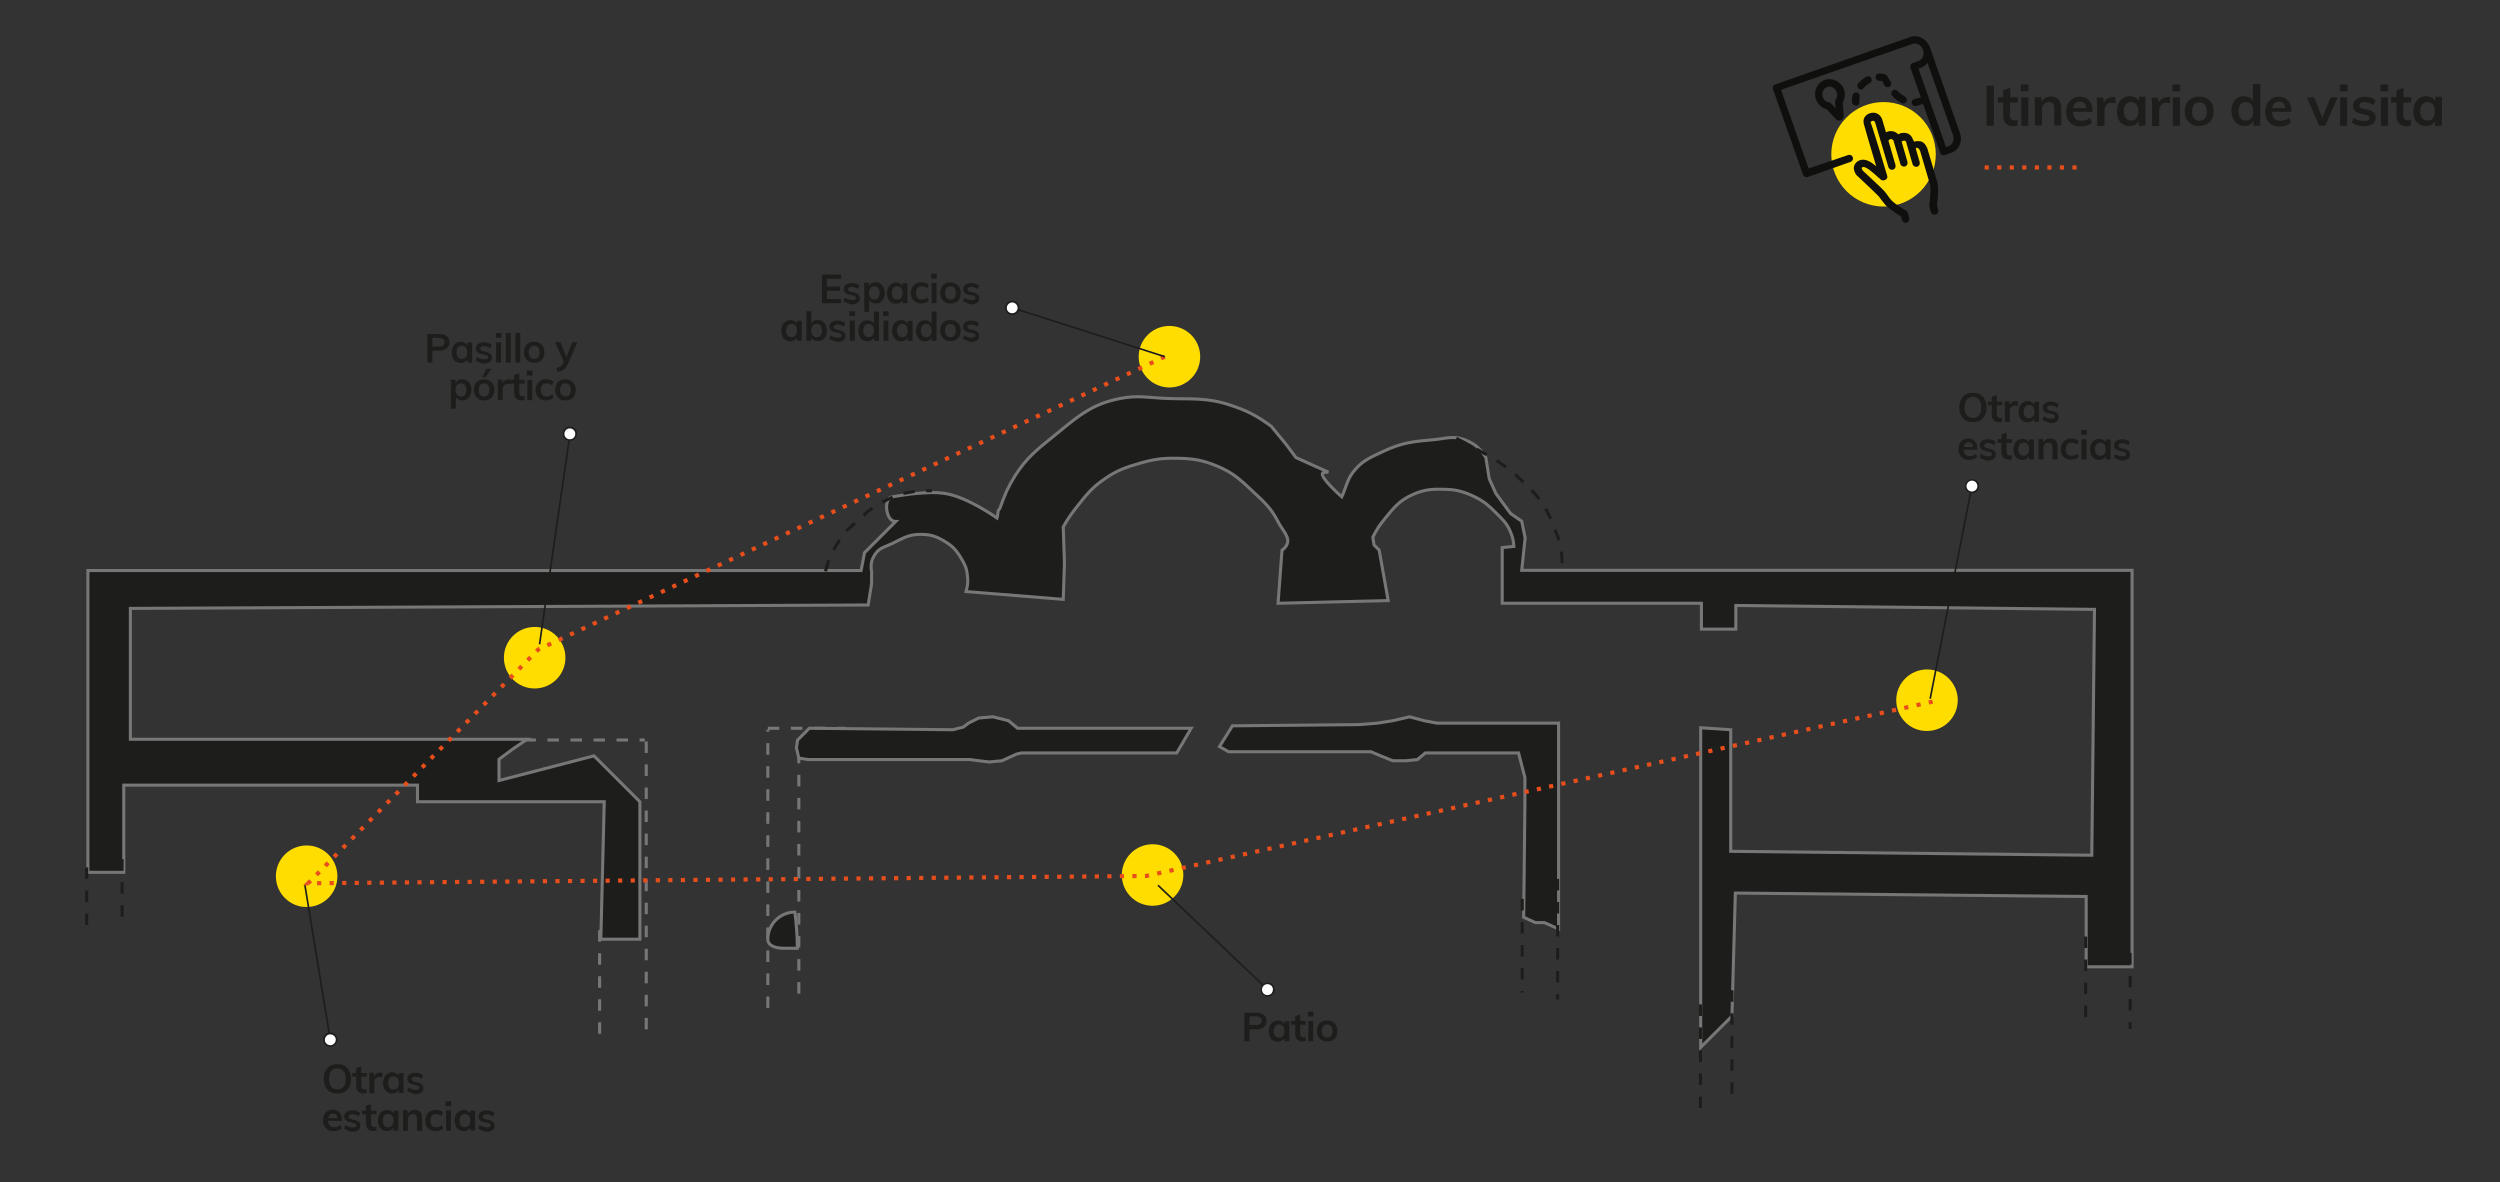 <?xml version="1.0" encoding="utf-8"?>
<!-- Generator: Adobe Illustrator 27.0.0, SVG Export Plug-In . SVG Version: 6.00 Build 0)  -->
<svg version="1.0" id="Capa_1" xmlns="http://www.w3.org/2000/svg" xmlns:xlink="http://www.w3.org/1999/xlink" x="0px" y="0px"
	 viewBox="0 0 1024 484.2" style="enable-background:new 0 0 1024 484.2;" xml:space="preserve">
<rect x="0" y="0" width="1024" height="484.2" fill="#333333" stroke="none"/>
<style type="text/css">
	.st0{fill:#1D1D1B;}
	.st1{fill:#FFDD00;}
	.st2{fill:#0F0F0D;}
	
		.st3{fill-rule:evenodd;clip-rule:evenodd;fill:none;stroke:#E84E1B;stroke-width:1.713;stroke-miterlimit:10;stroke-dasharray:1.713,3.425;}
	.st4{fill:none;stroke:#777777;stroke-width:1.259;stroke-miterlimit:3.864;}
	.st5{fill:none;stroke:#777777;stroke-width:1.259;stroke-miterlimit:3.864;stroke-dasharray:4.717,4.717;}
	.st6{fill:none;stroke:#1D1D1B;stroke-width:1.259;stroke-miterlimit:3.864;stroke-dasharray:4.717,4.717;}
	.st7{fill:none;stroke:#1D1D1B;stroke-width:0.685;stroke-miterlimit:10;}
	.st8{fill:#FFFFFF;}
</style>
<g>
	<g>
		<g>
			<path class="st0" d="M813.7,35.1h3v16.4h-3V35.1z"/>
			<path class="st0" d="M823.3,42v5.2c0,1.4,0.6,2.1,1.9,2.1c0.4,0,0.7-0.1,1.2-0.2v2.3c-0.5,0.2-1.1,0.3-1.8,0.3
				c-1.3,0-2.3-0.4-3-1.1c-0.7-0.7-1.1-1.8-1.1-3.2V42h-2.2v-2.2h2.2V37l2.9-1v3.8h3.1V42H823.3z"/>
			<path class="st0" d="M830.9,34.6v2.8h-3.2v-2.8H830.9z M827.9,39.9h2.9v11.6h-2.9V39.9z"/>
			<path class="st0" d="M844.3,44.3v7.1h-2.9v-7c0-0.9-0.2-1.6-0.5-2c-0.4-0.4-0.9-0.6-1.6-0.6c-0.9,0-1.6,0.3-2.1,0.8
				c-0.5,0.6-0.8,1.3-0.8,2.2v6.6h-2.9v-8.3c0-1.2-0.1-2.3-0.2-3.3h2.7l0.2,1.9c0.4-0.7,0.9-1.3,1.6-1.6c0.7-0.4,1.5-0.6,2.3-0.6
				C842.9,39.6,844.3,41.2,844.3,44.3z"/>
			<path class="st0" d="M857.1,45.8h-8c0.1,1.2,0.4,2.2,0.9,2.8c0.6,0.6,1.4,0.9,2.5,0.9c1.3,0,2.5-0.4,3.6-1.2l0.8,2
				c-0.6,0.4-1.2,0.8-2,1.1c-0.8,0.3-1.6,0.4-2.5,0.4c-1.9,0-3.4-0.5-4.5-1.6s-1.6-2.6-1.6-4.4c0-1.2,0.2-2.2,0.7-3.2
				c0.5-0.9,1.1-1.6,2-2.2s1.8-0.8,2.9-0.8c1.6,0,2.9,0.5,3.8,1.6c0.9,1,1.4,2.5,1.4,4.3V45.8z M850.1,42.3c-0.5,0.5-0.8,1.1-0.9,2
				h5.4c-0.1-0.9-0.4-1.5-0.8-2c-0.4-0.4-1-0.7-1.8-0.7S850.6,41.9,850.1,42.3z"/>
			<path class="st0" d="M866.5,39.8l0,2.6c-0.5-0.2-1-0.3-1.5-0.3c-1,0-1.7,0.3-2.2,0.9c-0.5,0.6-0.8,1.3-0.8,2.3v6.3H859v-8.3
				c0-1.2-0.1-2.3-0.2-3.3h2.7l0.2,2.1c0.3-0.8,0.8-1.3,1.4-1.7c0.6-0.4,1.3-0.6,2.1-0.6C865.8,39.6,866.2,39.6,866.5,39.8z"/>
			<path class="st0" d="M878.8,39.9v11.6h-2.8v-1.9c-0.4,0.6-0.9,1.1-1.5,1.5s-1.4,0.5-2.3,0.5c-1,0-1.9-0.2-2.7-0.7
				s-1.4-1.2-1.8-2.1c-0.4-0.9-0.6-2-0.6-3.2s0.2-2.3,0.7-3.2c0.4-0.9,1-1.7,1.8-2.2s1.7-0.8,2.7-0.8c0.8,0,1.6,0.2,2.3,0.5
				c0.7,0.4,1.2,0.9,1.5,1.5v-1.8H878.8z M875.1,48.4c0.5-0.7,0.8-1.6,0.8-2.8c0-1.2-0.3-2.2-0.8-2.8s-1.3-1-2.2-1
				c-1,0-1.7,0.3-2.2,1s-0.8,1.6-0.8,2.8c0,1.2,0.3,2.1,0.8,2.8c0.5,0.6,1.3,1,2.2,1C873.9,49.4,874.6,49.1,875.1,48.4z"/>
			<path class="st0" d="M888.9,39.8l0,2.6c-0.5-0.2-1-0.3-1.5-0.3c-1,0-1.7,0.3-2.2,0.9c-0.5,0.6-0.8,1.3-0.8,2.3v6.3h-2.9v-8.3
				c0-1.2-0.1-2.3-0.2-3.3h2.7l0.2,2.1c0.3-0.8,0.8-1.3,1.4-1.7c0.6-0.4,1.3-0.6,2.1-0.6C888.2,39.6,888.5,39.6,888.9,39.8z"/>
			<path class="st0" d="M893,34.6v2.8h-3.2v-2.8H893z M890,39.9h2.9v11.6H890V39.9z"/>
			<path class="st0" d="M897.7,50.9c-0.9-0.5-1.6-1.2-2.1-2.1c-0.5-0.9-0.7-2-0.7-3.2s0.2-2.3,0.7-3.2c0.5-0.9,1.2-1.6,2.1-2.1
				c0.9-0.5,1.9-0.7,3.1-0.7c1.2,0,2.2,0.2,3.1,0.7c0.9,0.5,1.6,1.2,2.1,2.1c0.5,0.9,0.7,2,0.7,3.2s-0.2,2.3-0.7,3.2
				c-0.5,0.9-1.2,1.6-2.1,2.1s-1.9,0.7-3.1,0.7C899.7,51.7,898.6,51.4,897.7,50.9z M903.1,48.5c0.5-0.6,0.8-1.6,0.8-2.8
				c0-1.2-0.3-2.2-0.8-2.8c-0.5-0.7-1.3-1-2.2-1c-1,0-1.7,0.3-2.2,1c-0.5,0.7-0.8,1.6-0.8,2.8c0,1.3,0.3,2.2,0.8,2.8
				c0.5,0.6,1.3,1,2.2,1C901.8,49.4,902.6,49.1,903.1,48.5z"/>
			<path class="st0" d="M925.8,34.5v17h-2.8v-1.9c-0.4,0.6-0.9,1.1-1.5,1.5s-1.4,0.5-2.3,0.5c-1,0-1.9-0.3-2.7-0.8s-1.4-1.2-1.8-2.2
				c-0.4-0.9-0.7-2-0.7-3.2s0.2-2.3,0.6-3.2c0.4-0.9,1-1.6,1.8-2.1c0.8-0.5,1.7-0.7,2.7-0.7c0.8,0,1.6,0.2,2.2,0.5
				c0.7,0.3,1.2,0.8,1.5,1.5v-7H925.8z M922.1,48.4c0.5-0.7,0.8-1.6,0.8-2.8s-0.3-2.2-0.8-2.8s-1.3-1-2.2-1c-1,0-1.7,0.3-2.2,1
				c-0.5,0.7-0.8,1.6-0.8,2.8c0,1.2,0.3,2.2,0.8,2.8c0.5,0.7,1.3,1,2.2,1S921.6,49.1,922.1,48.4z"/>
			<path class="st0" d="M938.6,45.8h-8c0.1,1.2,0.4,2.2,0.9,2.8c0.6,0.6,1.4,0.9,2.5,0.9c1.3,0,2.5-0.4,3.6-1.2l0.8,2
				c-0.6,0.4-1.2,0.8-2,1.1c-0.8,0.3-1.6,0.4-2.5,0.4c-1.9,0-3.4-0.5-4.5-1.6s-1.6-2.6-1.6-4.4c0-1.2,0.2-2.2,0.7-3.2
				c0.5-0.9,1.1-1.6,2-2.2s1.8-0.8,2.9-0.8c1.6,0,2.9,0.5,3.8,1.6c0.9,1,1.4,2.5,1.4,4.3V45.8z M931.6,42.3c-0.5,0.5-0.8,1.1-0.9,2
				h5.4c-0.1-0.9-0.4-1.5-0.8-2c-0.4-0.4-1-0.7-1.8-0.7S932.1,41.9,931.6,42.3z"/>
			<path class="st0" d="M957.5,39.9l-5.1,11.6h-2.5l-5-11.6h3l3.3,8.3l3.4-8.3H957.5z"/>
			<path class="st0" d="M961.6,34.6v2.8h-3.2v-2.8H961.6z M958.5,39.9h2.9v11.6h-2.9V39.9z"/>
			<path class="st0" d="M963.3,50.2l0.8-2c1.2,0.9,2.7,1.4,4.3,1.4c0.7,0,1.2-0.1,1.6-0.3c0.4-0.2,0.6-0.6,0.6-1
				c0-0.4-0.1-0.6-0.4-0.8c-0.3-0.2-0.7-0.4-1.3-0.5l-1.9-0.4c-2.1-0.5-3.2-1.5-3.2-3.3c0-0.7,0.2-1.3,0.6-1.9c0.4-0.5,1-1,1.7-1.3
				c0.7-0.3,1.6-0.5,2.5-0.5c0.8,0,1.6,0.1,2.4,0.4c0.8,0.3,1.4,0.6,2,1.1l-0.9,2c-1.2-0.9-2.4-1.3-3.6-1.3c-0.7,0-1.2,0.1-1.5,0.4
				c-0.4,0.2-0.6,0.6-0.6,1c0,0.3,0.1,0.6,0.3,0.8c0.2,0.2,0.6,0.4,1.1,0.5l2,0.4c1.2,0.3,2,0.7,2.5,1.2c0.5,0.5,0.8,1.3,0.8,2.1
				c0,1.1-0.4,1.9-1.3,2.6c-0.9,0.6-2,0.9-3.5,0.9C966.2,51.7,964.6,51.2,963.3,50.2z"/>
			<path class="st0" d="M978.2,34.6v2.8H975v-2.8H978.2z M975.2,39.9h2.9v11.6h-2.9V39.9z"/>
			<path class="st0" d="M984.4,42v5.2c0,1.4,0.6,2.1,1.9,2.1c0.4,0,0.7-0.1,1.2-0.2v2.3c-0.5,0.2-1.1,0.3-1.8,0.3
				c-1.3,0-2.3-0.4-3-1.1c-0.7-0.7-1.1-1.8-1.1-3.2V42h-2.2v-2.2h2.2V37l2.9-1v3.8h3.1V42H984.4z"/>
			<path class="st0" d="M1000.2,39.9v11.6h-2.8v-1.9c-0.4,0.6-0.9,1.1-1.5,1.5s-1.4,0.5-2.3,0.5c-1,0-1.9-0.2-2.7-0.7
				s-1.4-1.2-1.8-2.1c-0.4-0.9-0.6-2-0.6-3.2s0.2-2.3,0.7-3.2c0.4-0.9,1-1.7,1.8-2.2s1.7-0.8,2.7-0.8c0.8,0,1.6,0.2,2.3,0.5
				c0.7,0.4,1.2,0.9,1.5,1.5v-1.8H1000.2z M996.5,48.4c0.5-0.7,0.8-1.6,0.8-2.8c0-1.2-0.3-2.2-0.8-2.8s-1.3-1-2.2-1
				c-1,0-1.7,0.3-2.2,1s-0.8,1.6-0.8,2.8c0,1.2,0.3,2.1,0.8,2.8c0.5,0.6,1.3,1,2.2,1C995.3,49.4,996,49.1,996.5,48.4z"/>
		</g>
		<circle class="st1" cx="771.5" cy="63.2" r="21.4"/>
		<g>
			<path class="st2" d="M792.8,87.9c-0.8,0.2-1.6-0.2-1.9-1l-0.5-1.9c-0.1-0.5-0.2-1-0.1-1.4c0.3-2,0.6-6.6,0.3-7.8
				c-0.5-1.8-4.1-13.9-4.1-13.9c-0.3-1-1.5-2-1.8-1l1.6,5.5c0.2,0.8-0.2,1.6-1,1.9c-0.7,0.2-1.6-0.2-1.9-1l-2.7-9.3
				c-0.2-0.3-0.4-0.4-0.7-0.4c-0.5,0-0.9,0.2-1.1,0.4l2.4,8.3c0.2,0.8-0.2,1.6-1,1.9c-0.8,0.2-1.6-0.2-1.9-1c0,0-2.9-9.8-2.9-9.8
				c-1.2-1.1-2,0.2-2,0.2l2.9,10c0.2,0.8-0.2,1.6-1,1.9c-0.8,0.2-1.6-0.2-1.9-1l-5.4-18.2c-0.2-0.6-0.6-1-1.1-0.8
				c-0.9,0.3-0.8,0.5-0.7,0.9C766.7,51,773,71.9,773,72c0.1,0.4,0.1,0.9-0.2,1.2c-0.6,0.7-1.7,1-2.5,0.3c0,0-1.8-1.6-1.8-1.6
				c-1.7-1.5-4.2-3.7-5.4-3.5c-0.8,0.2-0.6,0.8-0.1,1.5c0.2,0.2,1.7,1.6,3,2.8c3.1,2.9,5.4,5,6.1,5.9c0.5,0.6,0.8,1.1,1.2,1.6
				c0.5,0.7,0.9,1.3,1.4,1.8c1.5,1.6,5.3,3.9,5.9,4.2c0.4,0.2,0.7,0.5,0.8,0.9l0.6,2.2c0.2,0.8-0.2,1.6-1,1.9
				c-0.8,0.2-1.6-0.2-1.9-1l-0.5-1.6c-1.7-1-4.9-3.2-6.2-4.5c-0.6-0.7-1.1-1.4-1.7-2.1c-0.3-0.5-0.7-0.9-1.1-1.5
				c-0.6-0.7-3.7-3.6-5.8-5.6c-2.5-2.3-3.1-2.9-3.4-3.2c-2.4-3.3-0.3-5.7,1.8-6.2c2.1-0.5,4.3,0.9,6.3,2.6c-1.8-5.9-5-16.9-5.1-17.4
				c-0.5-2.1,0.6-3.8,2.8-4.4c2.2-0.6,4.2,0.7,4.8,2.8l1.5,5.1c1.6-0.9,3.7-0.6,5,0.8c0.7-0.4,1.5-0.6,2.4-0.6
				c1.5,0,2.8,0.8,3.4,2.2L784,58c0.1,0,1.1-0.2,1.2-0.2c0.7,0,1.5,0,2.1,0.3c1.5,0.8,2.1,2.6,2.2,2.9c0,0,3.6,12,4.1,13.9
				c0.7,2.4-0.2,9-0.2,9.1c0,0.1,0,0.1,0,0.2l0.5,1.9C794.1,86.8,793.6,87.7,792.8,87.9L792.8,87.9z"/>
			<path class="st2" d="M798.1,59.9l-1,0.4l-11.3-32.2l0.9-0.3c1.1-0.4,2.1-1.1,2.8-2.1L800,55.5C800.6,57.3,799.8,59.3,798.1,59.9
				L798.1,59.9z M803,55.1c-0.1-0.3-11.6-33.2-12.6-36c-1.3-3.2-4.8-5.1-8.1-3.9l-55.2,19.4c-0.8,0.3-1.2,1.1-0.9,1.9l12.3,35
				c0.1,0.4,0.4,0.7,0.8,0.9c0.3,0.2,0.7,0.2,1.1,0.1l17.6-6.2c0.8-0.3,1.2-1.1,0.9-1.9c-0.3-0.8-1.1-1.2-1.9-0.9L740.8,69
				l-11.3-32.2L783.3,18c1.7-0.6,3.7,0.4,4.4,2.5c0.3,0.9,0.3,1.9-0.1,2.8c-0.4,0.8-1,1.5-1.8,1.7l-2.3,0.8
				c-0.4,0.1-0.7,0.4-0.9,0.8c-0.2,0.4-0.2,0.8-0.1,1.1l4.3,12.2c-0.2,0-1.7,0.5-2.4,0.6c-1.1,0.3-1.4,0.8-1.4,1.6
				c0.1,0.8,0.7,1.4,1.5,1.4c0,0,3.2-0.9,3.2-0.9l7,20c0.2,0.7,1,1.2,2,0.9l2.3-0.8C802.2,61.7,803.8,58.3,803,55.1L803,55.1z"/>
			<path class="st2" d="M748.2,35.7c-1.5,0.7-2.2,2.5-1.5,4.3c0.7,1.5,1.8,1.9,3.1,2.1l2.1,2.3l-0.3-3.1c0.3-0.4,1.5-1.8,0.6-3.8
				C751.5,35.8,749.7,35,748.2,35.7L748.2,35.7z M753.4,49.4c-0.5,0-1-0.2-1.4-0.6l-3.7-4c-1.9-0.5-3.5-1.8-4.3-3.7
				c-1.4-3.1-0.1-6.8,3-8.2c3-1.3,6.7,0.1,8.1,3.3c0.8,1.9,0.7,4.1-0.3,5.8l0.4,5.3c0,0.6-0.2,1.1-0.5,1.5
				C754.3,49.2,753.9,49.4,753.4,49.4L753.4,49.4z"/>
			<path class="st2" d="M760.1,43.2c-0.8,0-1.4-0.6-1.5-1.3c-0.1-1,0-2,0.2-2.9c0.2-0.8,1-1.3,1.8-1.1c0.8,0.2,1.3,1,1.1,1.8
				c-0.1,0.7-0.2,1.3-0.1,2c0.1,0.8-0.5,1.6-1.3,1.6C760.2,43.2,760.1,43.2,760.1,43.2L760.1,43.2z"/>
			<path class="st2" d="M762.3,36.7c-0.3,0-0.7-0.1-1-0.4c-0.6-0.5-0.7-1.5-0.2-2.1c0.9-1.1,2.1-2.1,3.4-2.8c0.7-0.4,1.6-0.1,2,0.6
				c0.4,0.7,0.1,1.6-0.6,2c-1,0.5-1.8,1.3-2.6,2.1C763.2,36.5,762.7,36.7,762.3,36.7L762.3,36.7z"/>
			<path class="st2" d="M773.1,35.7c-0.5,0-1.1-0.3-1.3-0.8c-0.3-0.6-0.5-1.1-0.8-1.7c-0.4-0.1-0.8-0.1-1.3-0.1
				c-0.8,0-1.5-0.6-1.5-1.5c0-0.8,0.6-1.5,1.5-1.5c0.8,0,1.6,0.1,2.4,0.3c0.3,0.1,0.6,0.3,0.8,0.6c0.4,0.7,1.3,2.1,1.6,2.6
				c0.4,0.7,0.1,1.6-0.7,2C773.6,35.6,773.3,35.7,773.1,35.7L773.1,35.7z"/>
			<path class="st2" d="M779.5,42.4c-0.2,0-0.5-0.1-0.7-0.2c-0.8-0.4-1.5-0.9-2.2-1.5c-0.5-0.4-1.1-0.9-1.5-1.4
				c-0.6-0.6-0.6-1.5,0-2.1c0.6-0.6,1.5-0.6,2.1,0c0.4,0.4,0.8,0.8,1.3,1.2c0.6,0.4,1.1,0.8,1.8,1.2c0.7,0.4,1,1.3,0.6,2
				C780.6,42.1,780.1,42.4,779.5,42.4L779.5,42.4z"/>
		</g>
	</g>
	<line class="st3" x1="812.9" y1="68.6" x2="853.9" y2="68.6"/>
</g>
<g>
	<path class="st0" d="M336.7,112.5h7.8v1.7h-5.8v3.2h5.4v1.7h-5.4v3.4h5.8v1.7h-7.8V112.5z"/>
	<path class="st0" d="M345.5,123.3l0.6-1.4c0.9,0.7,1.9,1,3,1c0.5,0,0.9-0.1,1.1-0.2c0.3-0.2,0.4-0.4,0.4-0.7c0-0.3-0.1-0.5-0.3-0.6
		c-0.2-0.1-0.5-0.3-1-0.4l-1.4-0.3c-1.5-0.3-2.3-1.1-2.3-2.3c0-0.5,0.1-1,0.4-1.3c0.3-0.4,0.7-0.7,1.2-0.9s1.1-0.3,1.8-0.3
		c0.6,0,1.2,0.1,1.7,0.3c0.5,0.2,1,0.4,1.4,0.8l-0.6,1.4c-0.8-0.6-1.7-0.9-2.6-0.9c-0.5,0-0.8,0.1-1.1,0.3s-0.4,0.4-0.4,0.7
		c0,0.2,0.1,0.4,0.2,0.6c0.2,0.1,0.4,0.3,0.8,0.4l1.4,0.3c0.8,0.2,1.4,0.5,1.8,0.9c0.4,0.4,0.6,0.9,0.6,1.5c0,0.8-0.3,1.4-0.9,1.8
		s-1.5,0.7-2.5,0.7C347.5,124.3,346.4,124,345.5,123.3z"/>
	<path class="st0" d="M360.6,116.2c0.6,0.4,1,0.9,1.3,1.5c0.3,0.7,0.5,1.4,0.5,2.3s-0.2,1.6-0.5,2.3c-0.3,0.6-0.7,1.1-1.3,1.5
		c-0.6,0.4-1.2,0.5-1.9,0.5c-0.6,0-1.1-0.1-1.6-0.4s-0.8-0.6-1.1-1.1v4.9h-2v-9.5c0-0.9,0-1.7-0.1-2.4h1.9l0.2,1.4
		c0.2-0.5,0.6-0.9,1.1-1.2c0.5-0.3,1.1-0.4,1.7-0.4C359.4,115.7,360,115.8,360.6,116.2z M359.7,122c0.4-0.5,0.6-1.1,0.6-2
		c0-0.9-0.2-1.5-0.6-2s-0.9-0.7-1.6-0.7c-0.7,0-1.2,0.2-1.6,0.7c-0.4,0.5-0.6,1.1-0.6,2c0,0.9,0.2,1.5,0.6,2s0.9,0.7,1.6,0.7
		C358.8,122.7,359.3,122.5,359.7,122z"/>
	<path class="st0" d="M371.7,115.9v8.3h-2v-1.3c-0.3,0.5-0.6,0.8-1.1,1.1c-0.5,0.3-1,0.4-1.6,0.4c-0.7,0-1.4-0.2-1.9-0.5
		c-0.6-0.4-1-0.8-1.3-1.5c-0.3-0.6-0.5-1.4-0.5-2.3s0.2-1.6,0.5-2.3s0.7-1.2,1.3-1.5c0.6-0.4,1.2-0.6,1.9-0.6c0.6,0,1.1,0.1,1.6,0.4
		c0.5,0.3,0.8,0.6,1.1,1.1v-1.2H371.7z M369.1,122c0.4-0.5,0.6-1.1,0.6-2c0-0.9-0.2-1.6-0.6-2c-0.4-0.5-0.9-0.7-1.6-0.7
		c-0.7,0-1.2,0.2-1.6,0.7s-0.6,1.2-0.6,2c0,0.9,0.2,1.5,0.6,2s0.9,0.7,1.6,0.7C368.2,122.7,368.8,122.5,369.1,122z"/>
	<path class="st0" d="M375.1,123.8c-0.6-0.4-1.1-0.8-1.5-1.5s-0.5-1.4-0.5-2.3s0.2-1.6,0.5-2.3c0.4-0.7,0.9-1.2,1.5-1.5
		c0.7-0.4,1.4-0.6,2.3-0.6c0.6,0,1.2,0.1,1.7,0.3s1,0.4,1.3,0.8l-0.6,1.4c-0.4-0.3-0.7-0.5-1.1-0.6c-0.4-0.1-0.8-0.2-1.2-0.2
		c-0.7,0-1.3,0.2-1.7,0.7c-0.4,0.5-0.6,1.1-0.6,2c0,0.9,0.2,1.5,0.6,2s1,0.7,1.8,0.7c0.4,0,0.8-0.1,1.2-0.2c0.4-0.2,0.8-0.4,1.1-0.7
		l0.6,1.4c-0.4,0.3-0.8,0.6-1.4,0.8c-0.6,0.2-1.1,0.3-1.8,0.3C376.5,124.3,375.8,124.1,375.1,123.8z"/>
	<path class="st0" d="M383.7,112.1v2h-2.3v-2H383.7z M381.6,115.9h2v8.3h-2V115.9z"/>
	<path class="st0" d="M387.1,123.8c-0.6-0.4-1.1-0.9-1.5-1.5c-0.3-0.7-0.5-1.4-0.5-2.3s0.2-1.6,0.5-2.3c0.3-0.7,0.8-1.2,1.5-1.5
		c0.6-0.4,1.4-0.5,2.2-0.5c0.8,0,1.6,0.2,2.2,0.5c0.6,0.4,1.1,0.9,1.5,1.5c0.3,0.7,0.5,1.4,0.5,2.3s-0.2,1.6-0.5,2.3
		c-0.3,0.7-0.8,1.2-1.5,1.5c-0.6,0.4-1.4,0.5-2.2,0.5C388.5,124.3,387.7,124.1,387.1,123.8z M390.9,122c0.4-0.5,0.6-1.1,0.6-2
		c0-0.9-0.2-1.6-0.6-2c-0.4-0.5-0.9-0.7-1.6-0.7c-0.7,0-1.2,0.2-1.6,0.7s-0.6,1.1-0.6,2c0,0.9,0.2,1.6,0.6,2s0.9,0.7,1.6,0.7
		C390,122.7,390.5,122.5,390.9,122z"/>
	<path class="st0" d="M394.4,123.3l0.6-1.4c0.9,0.7,1.9,1,3,1c0.5,0,0.9-0.1,1.1-0.2c0.3-0.2,0.4-0.4,0.4-0.7c0-0.3-0.1-0.5-0.3-0.6
		c-0.2-0.1-0.5-0.3-1-0.4l-1.4-0.3c-1.5-0.3-2.3-1.1-2.3-2.3c0-0.5,0.1-1,0.4-1.3c0.3-0.4,0.7-0.7,1.2-0.9s1.1-0.3,1.8-0.3
		c0.6,0,1.2,0.1,1.7,0.3c0.5,0.2,1,0.4,1.4,0.8l-0.6,1.4c-0.8-0.6-1.7-0.9-2.6-0.9c-0.5,0-0.8,0.1-1.1,0.3s-0.4,0.4-0.4,0.7
		c0,0.2,0.1,0.4,0.2,0.6c0.2,0.1,0.4,0.3,0.8,0.4l1.4,0.3c0.8,0.2,1.4,0.5,1.8,0.9c0.4,0.4,0.6,0.9,0.6,1.5c0,0.8-0.3,1.4-0.9,1.8
		s-1.5,0.7-2.5,0.7C396.5,124.3,395.3,124,394.4,123.3z"/>
	<path class="st0" d="M328.4,131.3v8.3h-2v-1.3c-0.3,0.5-0.6,0.8-1.1,1.1c-0.5,0.3-1,0.4-1.6,0.4c-0.7,0-1.4-0.2-1.9-0.5
		c-0.6-0.4-1-0.8-1.3-1.5c-0.3-0.6-0.5-1.4-0.5-2.3s0.2-1.6,0.5-2.3s0.7-1.2,1.3-1.5c0.6-0.4,1.2-0.6,1.9-0.6c0.6,0,1.1,0.1,1.6,0.4
		c0.5,0.3,0.8,0.6,1.1,1.1v-1.2H328.4z M325.8,137.4c0.4-0.5,0.6-1.1,0.6-2c0-0.9-0.2-1.6-0.6-2c-0.4-0.5-0.9-0.7-1.6-0.7
		c-0.7,0-1.2,0.2-1.6,0.7s-0.6,1.2-0.6,2c0,0.9,0.2,1.5,0.6,2s0.9,0.7,1.6,0.7C324.9,138.1,325.4,137.9,325.8,137.4z"/>
	<path class="st0" d="M336.9,131.6c0.6,0.4,1,0.9,1.3,1.5s0.5,1.4,0.5,2.3s-0.2,1.6-0.5,2.3c-0.3,0.7-0.7,1.2-1.3,1.5
		c-0.6,0.4-1.2,0.5-1.9,0.5c-0.6,0-1.2-0.1-1.6-0.4c-0.5-0.3-0.8-0.6-1.1-1.1v1.4h-2v-12.1h2v5c0.3-0.5,0.6-0.8,1.1-1.1
		c0.5-0.3,1-0.4,1.6-0.4C335.7,131.1,336.4,131.3,336.9,131.6z M336.1,137.4c0.4-0.5,0.6-1.2,0.6-2c0-0.9-0.2-1.5-0.6-2
		c-0.4-0.5-0.9-0.7-1.6-0.7c-0.7,0-1.2,0.2-1.6,0.7c-0.4,0.5-0.6,1.1-0.6,2c0,0.9,0.2,1.5,0.6,2s0.9,0.7,1.6,0.7
		C335.2,138.1,335.7,137.9,336.1,137.4z"/>
	<path class="st0" d="M339.6,138.7l0.6-1.4c0.9,0.7,1.9,1,3,1c0.5,0,0.9-0.1,1.1-0.2c0.3-0.2,0.4-0.4,0.4-0.7c0-0.3-0.1-0.5-0.3-0.6
		c-0.2-0.1-0.5-0.3-1-0.4l-1.4-0.3c-1.5-0.3-2.3-1.1-2.3-2.3c0-0.5,0.1-1,0.4-1.3c0.3-0.4,0.7-0.7,1.2-0.9s1.1-0.3,1.8-0.3
		c0.6,0,1.2,0.1,1.7,0.3c0.5,0.2,1,0.4,1.4,0.8l-0.6,1.4c-0.8-0.6-1.7-0.9-2.6-0.9c-0.5,0-0.8,0.1-1.1,0.3s-0.4,0.4-0.4,0.7
		c0,0.2,0.1,0.4,0.2,0.6c0.2,0.1,0.4,0.3,0.8,0.4l1.4,0.3c0.8,0.2,1.4,0.5,1.8,0.9c0.4,0.4,0.6,0.9,0.6,1.5c0,0.8-0.3,1.4-0.9,1.8
		s-1.5,0.7-2.5,0.7C341.7,139.7,340.5,139.4,339.6,138.7z"/>
	<path class="st0" d="M350.2,127.5v2h-2.3v-2H350.2z M348.1,131.3h2v8.3h-2V131.3z"/>
	<path class="st0" d="M360,127.5v12.1h-2v-1.3c-0.3,0.5-0.6,0.8-1.1,1.1c-0.5,0.3-1,0.4-1.6,0.4c-0.7,0-1.3-0.2-1.9-0.5
		s-1-0.9-1.3-1.5c-0.3-0.7-0.5-1.4-0.5-2.3s0.2-1.6,0.5-2.3c0.3-0.6,0.7-1.1,1.3-1.5c0.6-0.4,1.2-0.5,1.9-0.5c0.6,0,1.1,0.1,1.6,0.4
		s0.8,0.6,1.1,1v-5H360z M357.4,137.4c0.4-0.5,0.6-1.1,0.6-2c0-0.9-0.2-1.5-0.6-2c-0.4-0.5-0.9-0.7-1.6-0.7c-0.7,0-1.2,0.2-1.6,0.7
		c-0.4,0.5-0.6,1.1-0.6,2c0,0.9,0.2,1.5,0.6,2c0.4,0.5,0.9,0.7,1.6,0.7C356.5,138.1,357,137.9,357.4,137.4z"/>
	<path class="st0" d="M364,127.5v2h-2.3v-2H364z M361.9,131.3h2v8.3h-2V131.3z"/>
	<path class="st0" d="M373.8,131.3v8.3h-2v-1.3c-0.3,0.5-0.6,0.8-1.1,1.1c-0.5,0.3-1,0.4-1.6,0.4c-0.7,0-1.4-0.2-1.9-0.5
		c-0.6-0.4-1-0.8-1.3-1.5c-0.3-0.6-0.5-1.4-0.5-2.3s0.2-1.6,0.5-2.3s0.7-1.2,1.3-1.5c0.6-0.4,1.2-0.6,1.9-0.6c0.6,0,1.1,0.1,1.6,0.4
		c0.5,0.3,0.8,0.6,1.1,1.1v-1.2H373.8z M371.2,137.4c0.4-0.5,0.6-1.1,0.6-2c0-0.9-0.2-1.6-0.6-2c-0.4-0.5-0.9-0.7-1.6-0.7
		c-0.7,0-1.2,0.2-1.6,0.7s-0.6,1.2-0.6,2c0,0.9,0.2,1.5,0.6,2s0.9,0.7,1.6,0.7C370.3,138.1,370.8,137.9,371.2,137.4z"/>
	<path class="st0" d="M383.6,127.5v12.1h-2v-1.3c-0.3,0.5-0.6,0.8-1.1,1.1c-0.5,0.3-1,0.4-1.6,0.4c-0.7,0-1.3-0.2-1.9-0.5
		s-1-0.9-1.3-1.5c-0.3-0.7-0.5-1.4-0.5-2.3s0.2-1.6,0.5-2.3c0.3-0.6,0.7-1.1,1.3-1.5c0.6-0.4,1.2-0.5,1.9-0.5c0.6,0,1.1,0.1,1.6,0.4
		s0.8,0.6,1.1,1v-5H383.6z M381,137.4c0.4-0.5,0.6-1.1,0.6-2c0-0.9-0.2-1.5-0.6-2c-0.4-0.5-0.9-0.7-1.6-0.7c-0.7,0-1.2,0.2-1.6,0.7
		c-0.4,0.5-0.6,1.1-0.6,2c0,0.9,0.2,1.5,0.6,2c0.4,0.5,0.9,0.7,1.6,0.7C380.1,138.1,380.7,137.9,381,137.4z"/>
	<path class="st0" d="M387.1,139.2c-0.6-0.4-1.1-0.9-1.5-1.5c-0.3-0.7-0.5-1.4-0.5-2.3s0.2-1.6,0.5-2.3c0.3-0.7,0.8-1.2,1.5-1.5
		c0.6-0.4,1.4-0.5,2.2-0.5c0.8,0,1.6,0.2,2.2,0.5c0.6,0.4,1.1,0.9,1.5,1.5c0.3,0.7,0.5,1.4,0.5,2.3s-0.2,1.6-0.5,2.3
		c-0.3,0.7-0.8,1.2-1.5,1.5c-0.6,0.4-1.4,0.5-2.2,0.5C388.5,139.7,387.7,139.6,387.1,139.2z M390.9,137.4c0.4-0.5,0.6-1.1,0.6-2
		c0-0.9-0.2-1.6-0.6-2c-0.4-0.5-0.9-0.7-1.6-0.7c-0.7,0-1.2,0.2-1.6,0.7s-0.6,1.1-0.6,2c0,0.9,0.2,1.6,0.6,2s0.9,0.7,1.6,0.7
		C390,138.1,390.5,137.9,390.9,137.4z"/>
	<path class="st0" d="M394.4,138.7l0.6-1.4c0.9,0.7,1.9,1,3,1c0.5,0,0.9-0.1,1.1-0.2c0.3-0.2,0.4-0.4,0.4-0.7c0-0.3-0.1-0.5-0.3-0.6
		c-0.2-0.1-0.5-0.3-1-0.4l-1.4-0.3c-1.5-0.3-2.3-1.1-2.3-2.3c0-0.5,0.1-1,0.4-1.3c0.3-0.4,0.7-0.7,1.2-0.9s1.1-0.3,1.8-0.3
		c0.6,0,1.2,0.1,1.7,0.3c0.5,0.2,1,0.4,1.4,0.8l-0.6,1.4c-0.8-0.6-1.7-0.9-2.6-0.9c-0.5,0-0.8,0.1-1.1,0.3s-0.4,0.4-0.4,0.7
		c0,0.2,0.1,0.4,0.2,0.6c0.2,0.1,0.4,0.3,0.8,0.4l1.4,0.3c0.8,0.2,1.4,0.5,1.8,0.9c0.4,0.4,0.6,0.9,0.6,1.5c0,0.8-0.3,1.4-0.9,1.8
		s-1.5,0.7-2.5,0.7C396.5,139.7,395.3,139.4,394.4,138.7z"/>
</g>
<g>
	<path class="st0" d="M175,136.8h5.1c1.3,0,2.2,0.3,2.9,0.9c0.7,0.6,1.1,1.4,1.1,2.5s-0.4,1.9-1.1,2.5c-0.7,0.6-1.7,0.9-2.9,0.9h-3
		v4.9H175V136.8z M179.8,142c0.7,0,1.3-0.2,1.7-0.5c0.4-0.3,0.6-0.7,0.6-1.3c0-0.6-0.2-1-0.6-1.3c-0.4-0.3-0.9-0.5-1.7-0.5h-2.7v3.5
		H179.8z"/>
	<path class="st0" d="M193.4,140.2v8.3h-2v-1.3c-0.3,0.5-0.6,0.8-1.1,1.1c-0.5,0.3-1,0.4-1.6,0.4c-0.7,0-1.4-0.2-1.9-0.5
		c-0.6-0.4-1-0.8-1.3-1.5c-0.3-0.6-0.5-1.4-0.5-2.3s0.2-1.6,0.5-2.3s0.7-1.2,1.3-1.5c0.6-0.4,1.2-0.6,1.9-0.6c0.6,0,1.1,0.1,1.6,0.4
		c0.5,0.3,0.8,0.6,1.1,1.1v-1.2H193.4z M190.8,146.3c0.4-0.5,0.6-1.1,0.6-2c0-0.9-0.2-1.6-0.6-2c-0.4-0.5-0.9-0.7-1.6-0.7
		c-0.7,0-1.2,0.2-1.6,0.7s-0.6,1.2-0.6,2c0,0.9,0.2,1.5,0.6,2s0.9,0.7,1.6,0.7C189.9,147,190.4,146.8,190.8,146.3z"/>
	<path class="st0" d="M194.8,147.6l0.6-1.4c0.9,0.7,1.9,1,3,1c0.5,0,0.9-0.1,1.1-0.2c0.3-0.2,0.4-0.4,0.4-0.7c0-0.3-0.1-0.5-0.3-0.6
		c-0.2-0.1-0.5-0.3-1-0.4l-1.4-0.3c-1.5-0.3-2.3-1.1-2.3-2.3c0-0.5,0.1-1,0.4-1.3c0.3-0.4,0.7-0.7,1.2-0.9s1.1-0.3,1.8-0.3
		c0.6,0,1.2,0.1,1.7,0.3c0.5,0.2,1,0.4,1.4,0.8l-0.6,1.4c-0.8-0.6-1.7-0.9-2.6-0.9c-0.5,0-0.8,0.1-1.1,0.3s-0.4,0.4-0.4,0.7
		c0,0.2,0.1,0.4,0.2,0.6c0.2,0.1,0.4,0.3,0.8,0.4l1.4,0.3c0.8,0.2,1.4,0.5,1.8,0.9c0.4,0.4,0.6,0.9,0.6,1.5c0,0.8-0.3,1.4-0.9,1.8
		s-1.5,0.7-2.5,0.7C196.8,148.6,195.6,148.3,194.8,147.6z"/>
	<path class="st0" d="M205.4,136.4v2h-2.3v-2H205.4z M203.2,140.2h2v8.3h-2V140.2z"/>
	<path class="st0" d="M207.2,136.4h2v12.1h-2V136.4z"/>
	<path class="st0" d="M211.1,136.4h2v12.1h-2V136.4z"/>
	<path class="st0" d="M216.6,148.1c-0.6-0.4-1.1-0.9-1.5-1.5c-0.3-0.7-0.5-1.4-0.5-2.3s0.2-1.6,0.5-2.3c0.3-0.7,0.8-1.2,1.5-1.5
		c0.6-0.4,1.4-0.5,2.2-0.5c0.8,0,1.6,0.2,2.2,0.5c0.6,0.4,1.1,0.9,1.5,1.5c0.3,0.7,0.5,1.4,0.5,2.3s-0.2,1.6-0.5,2.3
		c-0.3,0.7-0.8,1.2-1.5,1.5c-0.6,0.4-1.4,0.5-2.2,0.5C218,148.6,217.3,148.4,216.6,148.1z M220.4,146.3c0.4-0.5,0.6-1.1,0.6-2
		c0-0.9-0.2-1.6-0.6-2c-0.4-0.5-0.9-0.7-1.6-0.7c-0.7,0-1.2,0.2-1.6,0.7s-0.6,1.1-0.6,2c0,0.9,0.2,1.6,0.6,2s0.9,0.7,1.6,0.7
		C219.5,147,220.1,146.8,220.4,146.3z"/>
	<path class="st0" d="M236.5,140.2l-3.9,8.9c-0.4,1-1,1.8-1.7,2.3c-0.7,0.5-1.5,0.8-2.5,0.9l-0.5-1.6c0.8-0.2,1.4-0.4,1.8-0.7
		s0.7-0.7,0.9-1.2l0.3-0.6l-3.5-8h2.2l2.4,6l2.4-6H236.5z"/>
	<path class="st0" d="M191.3,155.9c0.6,0.4,1,0.9,1.3,1.5c0.3,0.7,0.5,1.4,0.5,2.3s-0.2,1.6-0.5,2.3c-0.3,0.6-0.7,1.1-1.3,1.5
		c-0.6,0.4-1.2,0.5-1.9,0.5c-0.6,0-1.1-0.1-1.6-0.4s-0.8-0.6-1.1-1.1v4.9h-2v-9.5c0-0.9,0-1.7-0.1-2.4h1.9l0.2,1.4
		c0.2-0.5,0.6-0.9,1.1-1.2c0.5-0.3,1.1-0.4,1.7-0.4C190.1,155.4,190.8,155.6,191.3,155.9z M190.4,161.7c0.4-0.5,0.6-1.1,0.6-2
		c0-0.9-0.2-1.5-0.6-2s-0.9-0.7-1.6-0.7c-0.7,0-1.2,0.2-1.6,0.7c-0.4,0.5-0.6,1.1-0.6,2c0,0.9,0.2,1.5,0.6,2s0.9,0.7,1.6,0.7
		C189.5,162.4,190.1,162.2,190.4,161.7z"/>
	<path class="st0" d="M196.1,163.5c-0.6-0.4-1.1-0.9-1.5-1.5c-0.3-0.7-0.5-1.4-0.5-2.3s0.2-1.6,0.5-2.3c0.3-0.7,0.8-1.2,1.5-1.5
		c0.6-0.4,1.4-0.5,2.2-0.5c0.8,0,1.6,0.2,2.2,0.5c0.6,0.4,1.1,0.9,1.5,1.5c0.3,0.7,0.5,1.4,0.5,2.3s-0.2,1.6-0.5,2.3
		c-0.3,0.7-0.8,1.2-1.5,1.5c-0.6,0.4-1.4,0.5-2.2,0.5C197.5,164,196.7,163.9,196.1,163.5z M199.9,161.7c0.4-0.5,0.6-1.1,0.6-2
		c0-0.9-0.2-1.6-0.6-2c-0.4-0.5-0.9-0.7-1.6-0.7c-0.7,0-1.2,0.2-1.6,0.7s-0.6,1.1-0.6,2c0,0.9,0.2,1.6,0.6,2s0.9,0.7,1.6,0.7
		C199,162.4,199.5,162.2,199.9,161.7z M197.6,154.5l1.6-3.4h2.1l-2.4,3.4H197.6z"/>
	<path class="st0" d="M209.2,155.5l0,1.9c-0.4-0.1-0.7-0.2-1.1-0.2c-0.7,0-1.2,0.2-1.6,0.6c-0.4,0.4-0.6,0.9-0.6,1.6v4.5h-2v-6
		c0-0.9,0-1.7-0.1-2.4h1.9l0.2,1.5c0.2-0.5,0.5-0.9,1-1.2c0.4-0.3,1-0.4,1.5-0.4C208.7,155.4,209,155.4,209.2,155.5z"/>
	<path class="st0" d="M212.7,157.1v3.7c0,1,0.5,1.5,1.4,1.5c0.3,0,0.5,0,0.8-0.1v1.6c-0.4,0.1-0.8,0.2-1.3,0.2
		c-0.9,0-1.7-0.3-2.2-0.8c-0.5-0.5-0.8-1.3-0.8-2.3v-3.8H209v-1.5h1.6v-2l2.1-0.7v2.7h2.2v1.5H212.7z"/>
	<path class="st0" d="M218.1,151.8v2h-2.3v-2H218.1z M216,155.6h2v8.3h-2V155.6z"/>
	<path class="st0" d="M221.4,163.5c-0.6-0.4-1.1-0.8-1.5-1.5s-0.5-1.4-0.5-2.3s0.2-1.6,0.5-2.3c0.4-0.7,0.9-1.2,1.5-1.5
		c0.7-0.4,1.4-0.6,2.3-0.6c0.6,0,1.2,0.1,1.7,0.3s1,0.4,1.3,0.8l-0.6,1.4c-0.4-0.3-0.7-0.5-1.1-0.6c-0.4-0.1-0.8-0.2-1.2-0.2
		c-0.7,0-1.3,0.2-1.7,0.7c-0.4,0.5-0.6,1.1-0.6,2c0,0.9,0.2,1.5,0.6,2s1,0.7,1.8,0.7c0.4,0,0.8-0.1,1.2-0.2c0.4-0.2,0.8-0.4,1.1-0.7
		l0.6,1.4c-0.4,0.3-0.8,0.6-1.4,0.8c-0.6,0.2-1.1,0.3-1.8,0.3C222.8,164,222.1,163.9,221.4,163.5z"/>
	<path class="st0" d="M229.4,163.5c-0.6-0.4-1.1-0.9-1.5-1.5c-0.3-0.7-0.5-1.4-0.5-2.3s0.2-1.6,0.5-2.3c0.3-0.7,0.8-1.2,1.5-1.5
		c0.6-0.4,1.4-0.5,2.2-0.5c0.8,0,1.6,0.2,2.2,0.5c0.6,0.4,1.1,0.9,1.5,1.5c0.3,0.7,0.5,1.4,0.5,2.3s-0.2,1.6-0.5,2.3
		c-0.3,0.7-0.8,1.2-1.5,1.5c-0.6,0.4-1.4,0.5-2.2,0.5C230.8,164,230,163.9,229.4,163.5z M233.2,161.7c0.4-0.5,0.6-1.1,0.6-2
		c0-0.9-0.2-1.6-0.6-2c-0.4-0.5-0.9-0.7-1.6-0.7c-0.7,0-1.2,0.2-1.6,0.7s-0.6,1.1-0.6,2c0,0.9,0.2,1.6,0.6,2s0.9,0.7,1.6,0.7
		C232.3,162.4,232.9,162.2,233.2,161.7z"/>
</g>
<g>
	<path class="st0" d="M135.2,447.2c-0.8-0.5-1.5-1.2-1.9-2.1c-0.5-0.9-0.7-2-0.7-3.2c0-1.2,0.2-2.3,0.7-3.2c0.4-0.9,1.1-1.6,1.9-2.1
		c0.8-0.5,1.8-0.7,3-0.7c1.1,0,2.1,0.2,3,0.7s1.5,1.2,1.9,2.1s0.7,2,0.7,3.2c0,1.2-0.2,2.3-0.7,3.2c-0.4,0.9-1.1,1.6-1.9,2.1
		c-0.8,0.5-1.8,0.7-3,0.7C137,447.9,136,447.6,135.2,447.2z M140.7,445.1c0.6-0.7,0.9-1.8,0.9-3.2c0-1.4-0.3-2.4-0.9-3.2
		c-0.6-0.7-1.4-1.1-2.5-1.1c-1.1,0-1.9,0.4-2.5,1.1c-0.6,0.7-0.9,1.8-0.9,3.2s0.3,2.5,0.9,3.2c0.6,0.7,1.4,1.1,2.5,1.1
		C139.2,446.2,140.1,445.8,140.7,445.1z"/>
	<path class="st0" d="M148,441v3.7c0,1,0.5,1.5,1.4,1.5c0.3,0,0.5,0,0.8-0.1v1.6c-0.4,0.1-0.8,0.2-1.3,0.2c-0.9,0-1.7-0.3-2.2-0.8
		c-0.5-0.5-0.8-1.3-0.8-2.3V441h-1.6v-1.5h1.6v-2l2.1-0.7v2.7h2.2v1.5H148z"/>
	<path class="st0" d="M156.6,439.4l0,1.9c-0.4-0.1-0.7-0.2-1.1-0.2c-0.7,0-1.2,0.2-1.6,0.6c-0.4,0.4-0.6,0.9-0.6,1.6v4.5h-2v-6
		c0-0.9,0-1.7-0.1-2.4h1.9l0.2,1.5c0.2-0.5,0.5-0.9,1-1.2c0.4-0.3,1-0.4,1.5-0.4C156.1,439.2,156.4,439.3,156.6,439.4z"/>
	<path class="st0" d="M165.3,439.4v8.3h-2v-1.3c-0.3,0.5-0.6,0.8-1.1,1.1c-0.5,0.3-1,0.4-1.6,0.4c-0.7,0-1.4-0.2-1.9-0.5
		s-1-0.8-1.3-1.5c-0.3-0.6-0.5-1.4-0.5-2.3c0-0.9,0.2-1.6,0.5-2.3s0.7-1.2,1.3-1.5s1.2-0.6,1.9-0.6c0.6,0,1.1,0.1,1.6,0.4
		c0.5,0.3,0.8,0.6,1.1,1.1v-1.2H165.3z M162.8,445.6c0.4-0.5,0.6-1.1,0.6-2c0-0.9-0.2-1.6-0.6-2c-0.4-0.5-0.9-0.7-1.6-0.7
		c-0.7,0-1.2,0.2-1.6,0.7c-0.4,0.5-0.6,1.2-0.6,2c0,0.9,0.2,1.5,0.6,2c0.4,0.5,0.9,0.7,1.6,0.7C161.9,446.3,162.4,446,162.8,445.6z"
		/>
	<path class="st0" d="M166.7,446.8l0.6-1.4c0.9,0.7,1.9,1,3,1c0.5,0,0.9-0.1,1.1-0.2c0.3-0.2,0.4-0.4,0.4-0.7c0-0.3-0.1-0.5-0.3-0.6
		c-0.2-0.1-0.5-0.3-1-0.4l-1.4-0.3c-1.5-0.3-2.3-1.1-2.3-2.3c0-0.5,0.1-1,0.4-1.3c0.3-0.4,0.7-0.7,1.2-0.9c0.5-0.2,1.1-0.3,1.8-0.3
		c0.6,0,1.2,0.1,1.7,0.3c0.5,0.2,1,0.4,1.4,0.8l-0.6,1.4c-0.8-0.6-1.7-0.9-2.6-0.9c-0.5,0-0.8,0.1-1.1,0.3c-0.3,0.2-0.4,0.4-0.4,0.7
		c0,0.2,0.1,0.4,0.2,0.6c0.2,0.1,0.4,0.3,0.8,0.4l1.4,0.3c0.8,0.2,1.4,0.5,1.8,0.9c0.4,0.4,0.6,0.9,0.6,1.5c0,0.8-0.3,1.4-0.9,1.8
		c-0.6,0.5-1.5,0.7-2.5,0.7C168.8,447.9,167.6,447.5,166.7,446.8z"/>
	<path class="st0" d="M140.1,459.1h-5.7c0,0.9,0.3,1.5,0.7,2c0.4,0.4,1,0.6,1.8,0.6c0.9,0,1.8-0.3,2.5-0.9l0.6,1.4
		c-0.4,0.3-0.9,0.6-1.5,0.8c-0.6,0.2-1.2,0.3-1.8,0.3c-1.4,0-2.4-0.4-3.2-1.2s-1.2-1.8-1.2-3.2c0-0.8,0.2-1.6,0.5-2.3
		c0.3-0.7,0.8-1.2,1.4-1.5c0.6-0.4,1.3-0.6,2.1-0.6c1.1,0,2,0.4,2.7,1.1c0.7,0.7,1,1.8,1,3V459.1z M135.1,456.6
		c-0.3,0.3-0.6,0.8-0.7,1.4h3.9c-0.1-0.6-0.3-1.1-0.6-1.4c-0.3-0.3-0.7-0.5-1.3-0.5C135.9,456.1,135.4,456.3,135.1,456.6z"/>
	<path class="st0" d="M140.9,462.2l0.6-1.4c0.9,0.7,1.9,1,3,1c0.5,0,0.9-0.1,1.1-0.2c0.3-0.2,0.4-0.4,0.4-0.7c0-0.3-0.1-0.5-0.3-0.6
		c-0.2-0.1-0.5-0.3-1-0.4l-1.4-0.3c-1.5-0.3-2.3-1.1-2.3-2.3c0-0.5,0.1-1,0.4-1.3c0.3-0.4,0.7-0.7,1.2-0.9c0.5-0.2,1.1-0.3,1.8-0.3
		c0.6,0,1.2,0.1,1.7,0.3c0.5,0.2,1,0.4,1.4,0.8l-0.6,1.4c-0.8-0.6-1.7-0.9-2.6-0.9c-0.5,0-0.8,0.1-1.1,0.3c-0.3,0.2-0.4,0.4-0.4,0.7
		c0,0.2,0.1,0.4,0.2,0.6c0.2,0.1,0.4,0.3,0.8,0.4l1.4,0.3c0.8,0.2,1.4,0.5,1.8,0.9c0.4,0.4,0.6,0.9,0.6,1.5c0,0.8-0.3,1.4-0.9,1.8
		c-0.6,0.5-1.5,0.7-2.5,0.7C143,463.3,141.8,462.9,140.9,462.2z"/>
	<path class="st0" d="M152,456.4v3.7c0,1,0.5,1.5,1.4,1.5c0.3,0,0.5,0,0.8-0.1v1.6c-0.4,0.1-0.8,0.2-1.3,0.2c-0.9,0-1.7-0.3-2.2-0.8
		c-0.5-0.5-0.8-1.3-0.8-2.3v-3.8h-1.6v-1.5h1.6v-2l2.1-0.7v2.7h2.2v1.5H152z"/>
	<path class="st0" d="M163.2,454.8v8.3h-2v-1.3c-0.3,0.5-0.6,0.8-1.1,1.1c-0.5,0.3-1,0.4-1.6,0.4c-0.7,0-1.4-0.2-1.9-0.5
		s-1-0.8-1.3-1.5c-0.3-0.6-0.5-1.4-0.5-2.3c0-0.9,0.2-1.6,0.5-2.3s0.7-1.2,1.3-1.5s1.2-0.6,1.9-0.6c0.6,0,1.1,0.1,1.6,0.4
		c0.5,0.3,0.8,0.6,1.1,1.1v-1.2H163.2z M160.6,461c0.4-0.5,0.6-1.1,0.6-2c0-0.9-0.2-1.6-0.6-2c-0.4-0.5-0.9-0.7-1.6-0.7
		c-0.7,0-1.2,0.2-1.6,0.7c-0.4,0.5-0.6,1.2-0.6,2c0,0.9,0.2,1.5,0.6,2c0.4,0.5,0.9,0.7,1.6,0.7C159.7,461.7,160.3,461.4,160.6,461z"
		/>
	<path class="st0" d="M172.9,458.1v5.1h-2.1v-5c0-0.7-0.1-1.1-0.4-1.4c-0.3-0.3-0.6-0.5-1.2-0.5c-0.6,0-1.1,0.2-1.5,0.6
		c-0.4,0.4-0.6,0.9-0.6,1.6v4.7h-2v-6c0-0.9,0-1.7-0.1-2.4h1.9l0.1,1.4c0.3-0.5,0.7-0.9,1.2-1.2c0.5-0.3,1-0.4,1.7-0.4
		C171.9,454.6,172.9,455.8,172.9,458.1z"/>
	<path class="st0" d="M176.2,462.8c-0.6-0.4-1.1-0.8-1.5-1.5s-0.5-1.4-0.5-2.3s0.2-1.6,0.5-2.3c0.4-0.7,0.9-1.2,1.5-1.5
		c0.7-0.4,1.4-0.6,2.3-0.6c0.6,0,1.2,0.1,1.7,0.3c0.6,0.2,1,0.4,1.3,0.8l-0.6,1.4c-0.4-0.3-0.7-0.5-1.1-0.6
		c-0.4-0.1-0.8-0.2-1.2-0.2c-0.7,0-1.3,0.2-1.7,0.7c-0.4,0.5-0.6,1.1-0.6,2s0.2,1.5,0.6,2c0.4,0.5,1,0.7,1.8,0.7
		c0.4,0,0.8-0.1,1.2-0.2c0.4-0.2,0.8-0.4,1.1-0.7l0.6,1.4c-0.4,0.3-0.8,0.6-1.4,0.8c-0.6,0.2-1.1,0.3-1.8,0.3
		C177.6,463.3,176.9,463.1,176.2,462.8z"/>
	<path class="st0" d="M184.8,451.1v2h-2.3v-2H184.8z M182.7,454.8h2v8.3h-2V454.8z"/>
	<path class="st0" d="M194.6,454.8v8.3h-2v-1.3c-0.3,0.5-0.6,0.8-1.1,1.1c-0.5,0.3-1,0.4-1.6,0.4c-0.7,0-1.4-0.2-1.9-0.5
		s-1-0.8-1.3-1.5c-0.3-0.6-0.5-1.4-0.5-2.3c0-0.9,0.2-1.6,0.5-2.3s0.7-1.2,1.3-1.5s1.2-0.6,1.9-0.6c0.6,0,1.1,0.1,1.6,0.4
		c0.5,0.3,0.8,0.6,1.1,1.1v-1.2H194.6z M192,461c0.4-0.5,0.6-1.1,0.6-2c0-0.9-0.2-1.6-0.6-2c-0.4-0.5-0.9-0.7-1.6-0.7
		c-0.7,0-1.2,0.2-1.6,0.7c-0.4,0.5-0.6,1.2-0.6,2c0,0.9,0.2,1.5,0.6,2c0.4,0.5,0.9,0.7,1.6,0.7C191.1,461.7,191.6,461.4,192,461z"/>
	<path class="st0" d="M195.9,462.2l0.6-1.4c0.9,0.7,1.9,1,3,1c0.5,0,0.9-0.1,1.1-0.2c0.3-0.2,0.4-0.4,0.4-0.7c0-0.3-0.1-0.5-0.3-0.6
		c-0.2-0.1-0.5-0.3-1-0.4l-1.4-0.3c-1.5-0.3-2.3-1.1-2.3-2.3c0-0.5,0.1-1,0.4-1.3c0.3-0.4,0.7-0.7,1.2-0.9c0.5-0.2,1.1-0.3,1.8-0.3
		c0.6,0,1.2,0.1,1.7,0.3c0.5,0.2,1,0.4,1.4,0.8l-0.6,1.4c-0.8-0.6-1.7-0.9-2.6-0.9c-0.5,0-0.8,0.1-1.1,0.3c-0.3,0.2-0.4,0.4-0.4,0.7
		c0,0.2,0.1,0.4,0.2,0.6c0.2,0.1,0.4,0.3,0.8,0.4l1.4,0.3c0.8,0.2,1.4,0.5,1.8,0.9c0.4,0.4,0.6,0.9,0.6,1.5c0,0.8-0.3,1.4-0.9,1.8
		c-0.6,0.5-1.5,0.7-2.5,0.7C198,463.3,196.8,462.9,195.9,462.2z"/>
</g>
<g>
	<path class="st0" d="M805.1,172.2c-0.8-0.5-1.5-1.2-1.9-2.1s-0.7-2-0.7-3.2c0-1.2,0.2-2.3,0.7-3.2c0.4-0.9,1.1-1.6,1.9-2.1
		s1.8-0.7,3-0.7c1.1,0,2.1,0.2,3,0.7c0.8,0.5,1.5,1.2,1.9,2.1c0.4,0.9,0.7,2,0.7,3.2c0,1.2-0.2,2.3-0.7,3.2s-1.1,1.6-1.9,2.1
		s-1.8,0.7-3,0.7C806.9,172.9,805.9,172.7,805.1,172.2z M810.6,170.1c0.6-0.7,0.9-1.8,0.9-3.2c0-1.4-0.3-2.4-0.9-3.2
		c-0.6-0.7-1.4-1.1-2.5-1.1c-1.1,0-1.9,0.4-2.5,1.1s-0.9,1.8-0.9,3.2s0.3,2.5,0.9,3.2s1.4,1.1,2.5,1.1
		C809.1,171.2,810,170.9,810.6,170.1z"/>
	<path class="st0" d="M817.9,166v3.7c0,1,0.5,1.5,1.4,1.5c0.3,0,0.5,0,0.8-0.1v1.6c-0.4,0.1-0.8,0.2-1.3,0.2c-0.9,0-1.7-0.3-2.2-0.8
		c-0.5-0.5-0.8-1.3-0.8-2.3V166h-1.6v-1.5h1.6v-2l2.1-0.7v2.7h2.2v1.5H817.9z"/>
	<path class="st0" d="M826.5,164.4l0,1.9c-0.4-0.1-0.7-0.2-1.1-0.2c-0.7,0-1.2,0.2-1.6,0.6c-0.4,0.4-0.6,0.9-0.6,1.6v4.5h-2v-6
		c0-0.9,0-1.7-0.1-2.4h1.9l0.2,1.5c0.2-0.5,0.5-0.9,1-1.2c0.4-0.3,1-0.4,1.5-0.4C826,164.3,826.3,164.3,826.5,164.4z"/>
	<path class="st0" d="M835.2,164.5v8.3h-2v-1.3c-0.3,0.5-0.6,0.8-1.1,1.1c-0.5,0.3-1,0.4-1.6,0.4c-0.7,0-1.4-0.2-1.9-0.5
		c-0.6-0.4-1-0.8-1.3-1.5c-0.3-0.6-0.5-1.4-0.5-2.3s0.2-1.6,0.5-2.3s0.7-1.2,1.3-1.5c0.6-0.4,1.2-0.6,1.9-0.6c0.6,0,1.1,0.1,1.6,0.4
		c0.5,0.3,0.8,0.6,1.1,1.1v-1.2H835.2z M832.7,170.6c0.4-0.5,0.6-1.1,0.6-2c0-0.9-0.2-1.6-0.6-2c-0.4-0.5-0.9-0.7-1.6-0.7
		c-0.7,0-1.2,0.2-1.6,0.7s-0.6,1.2-0.6,2c0,0.9,0.2,1.5,0.6,2s0.9,0.7,1.6,0.7C831.8,171.3,832.3,171.1,832.7,170.6z"/>
	<path class="st0" d="M836.6,171.9l0.6-1.4c0.9,0.7,1.9,1,3,1c0.5,0,0.9-0.1,1.1-0.2s0.4-0.4,0.4-0.7c0-0.3-0.1-0.5-0.3-0.6
		c-0.2-0.1-0.5-0.3-1-0.4l-1.4-0.3c-1.5-0.3-2.3-1.1-2.3-2.3c0-0.5,0.1-1,0.4-1.3s0.7-0.7,1.2-0.9c0.5-0.2,1.1-0.3,1.8-0.3
		c0.6,0,1.2,0.1,1.7,0.3c0.5,0.2,1,0.4,1.4,0.8l-0.6,1.4c-0.8-0.6-1.7-0.9-2.6-0.9c-0.5,0-0.8,0.1-1.1,0.3c-0.3,0.2-0.4,0.4-0.4,0.7
		c0,0.2,0.1,0.4,0.2,0.6c0.2,0.1,0.4,0.3,0.8,0.4l1.4,0.3c0.8,0.2,1.4,0.5,1.8,0.9s0.6,0.9,0.6,1.5c0,0.8-0.3,1.4-0.9,1.8
		s-1.5,0.7-2.5,0.7C838.7,172.9,837.5,172.6,836.6,171.9z"/>
	<path class="st0" d="M810,184.2h-5.7c0,0.9,0.3,1.5,0.7,2c0.4,0.4,1,0.6,1.8,0.6c0.9,0,1.8-0.3,2.5-0.9l0.6,1.4
		c-0.4,0.3-0.9,0.6-1.5,0.8c-0.6,0.2-1.2,0.3-1.8,0.3c-1.4,0-2.4-0.4-3.2-1.2c-0.8-0.8-1.2-1.8-1.2-3.2c0-0.8,0.2-1.6,0.5-2.3
		s0.8-1.2,1.4-1.5c0.6-0.4,1.3-0.6,2.1-0.6c1.1,0,2,0.4,2.7,1.1c0.7,0.7,1,1.8,1,3.1V184.2z M805,181.7c-0.3,0.3-0.6,0.8-0.7,1.4
		h3.9c-0.1-0.6-0.3-1.1-0.6-1.4c-0.3-0.3-0.7-0.5-1.3-0.5S805.3,181.3,805,181.7z"/>
	<path class="st0" d="M810.8,187.3l0.6-1.4c0.9,0.7,1.9,1,3,1c0.5,0,0.9-0.1,1.1-0.2s0.4-0.4,0.4-0.7c0-0.3-0.1-0.5-0.3-0.6
		c-0.2-0.1-0.5-0.3-1-0.4l-1.4-0.3c-1.5-0.3-2.3-1.1-2.3-2.3c0-0.5,0.1-1,0.4-1.3s0.7-0.7,1.2-0.9c0.5-0.2,1.1-0.3,1.8-0.3
		c0.6,0,1.2,0.1,1.7,0.3c0.5,0.2,1,0.4,1.4,0.8l-0.6,1.4c-0.8-0.6-1.7-0.9-2.6-0.9c-0.5,0-0.8,0.1-1.1,0.3c-0.3,0.2-0.4,0.4-0.4,0.7
		c0,0.2,0.1,0.4,0.2,0.6c0.2,0.1,0.4,0.3,0.8,0.4l1.4,0.3c0.8,0.2,1.4,0.5,1.8,0.9s0.6,0.9,0.6,1.5c0,0.8-0.3,1.4-0.9,1.8
		s-1.5,0.7-2.5,0.7C812.9,188.3,811.7,188,810.8,187.3z"/>
	<path class="st0" d="M821.9,181.4v3.7c0,1,0.5,1.5,1.4,1.5c0.3,0,0.5,0,0.8-0.1v1.6c-0.4,0.1-0.8,0.2-1.3,0.2
		c-0.9,0-1.7-0.3-2.2-0.8c-0.5-0.5-0.8-1.3-0.8-2.3v-3.8h-1.6v-1.5h1.6v-2l2.1-0.7v2.7h2.2v1.5H821.9z"/>
	<path class="st0" d="M833.1,179.9v8.3h-2v-1.3c-0.3,0.5-0.6,0.8-1.1,1.1c-0.5,0.3-1,0.4-1.6,0.4c-0.7,0-1.4-0.2-1.9-0.5
		c-0.6-0.4-1-0.8-1.3-1.5c-0.3-0.6-0.5-1.4-0.5-2.3s0.2-1.6,0.5-2.3s0.7-1.2,1.3-1.5c0.6-0.4,1.2-0.6,1.9-0.6c0.6,0,1.1,0.1,1.6,0.4
		c0.5,0.3,0.8,0.6,1.1,1.1v-1.2H833.1z M830.5,186c0.4-0.5,0.6-1.1,0.6-2c0-0.9-0.2-1.6-0.6-2c-0.4-0.5-0.9-0.7-1.6-0.7
		c-0.7,0-1.2,0.2-1.6,0.7s-0.6,1.2-0.6,2c0,0.9,0.2,1.5,0.6,2s0.9,0.7,1.6,0.7C829.6,186.7,830.2,186.5,830.5,186z"/>
	<path class="st0" d="M842.8,183.1v5.1h-2.1v-5c0-0.7-0.1-1.1-0.4-1.4c-0.3-0.3-0.6-0.5-1.2-0.5c-0.6,0-1.1,0.2-1.5,0.6
		c-0.4,0.4-0.6,0.9-0.6,1.6v4.7h-2v-6c0-0.9,0-1.7-0.1-2.4h1.9l0.1,1.4c0.3-0.5,0.7-0.9,1.2-1.2c0.5-0.3,1-0.4,1.7-0.4
		C841.8,179.7,842.8,180.8,842.8,183.1z"/>
	<path class="st0" d="M846.1,187.8c-0.6-0.4-1.1-0.8-1.5-1.5s-0.5-1.4-0.5-2.3s0.2-1.6,0.5-2.3c0.4-0.7,0.9-1.2,1.5-1.5
		c0.7-0.4,1.4-0.6,2.3-0.6c0.6,0,1.2,0.1,1.7,0.3c0.6,0.2,1,0.4,1.3,0.8l-0.6,1.4c-0.4-0.3-0.7-0.5-1.1-0.6
		c-0.4-0.1-0.8-0.2-1.2-0.2c-0.7,0-1.3,0.2-1.7,0.7c-0.4,0.5-0.6,1.1-0.6,2c0,0.9,0.2,1.5,0.6,2s1,0.7,1.8,0.7
		c0.4,0,0.8-0.1,1.2-0.2s0.8-0.4,1.1-0.7l0.6,1.4c-0.4,0.3-0.8,0.6-1.4,0.8c-0.6,0.2-1.1,0.3-1.8,0.3
		C847.5,188.3,846.8,188.2,846.1,187.8z"/>
	<path class="st0" d="M854.7,176.1v2h-2.3v-2H854.7z M852.6,179.9h2v8.3h-2V179.9z"/>
	<path class="st0" d="M864.5,179.9v8.3h-2v-1.3c-0.3,0.5-0.6,0.8-1.1,1.1c-0.5,0.3-1,0.4-1.6,0.4c-0.7,0-1.4-0.2-1.9-0.5
		c-0.6-0.4-1-0.8-1.3-1.5c-0.3-0.6-0.5-1.4-0.5-2.3s0.2-1.6,0.5-2.3s0.7-1.2,1.3-1.5c0.6-0.4,1.2-0.6,1.9-0.6c0.6,0,1.1,0.1,1.6,0.4
		c0.5,0.3,0.8,0.6,1.1,1.1v-1.2H864.5z M861.9,186c0.4-0.5,0.6-1.1,0.6-2c0-0.9-0.2-1.6-0.6-2c-0.4-0.5-0.9-0.7-1.6-0.7
		c-0.7,0-1.2,0.2-1.6,0.7s-0.6,1.2-0.6,2c0,0.9,0.2,1.5,0.6,2s0.9,0.7,1.6,0.7C861,186.7,861.5,186.5,861.9,186z"/>
	<path class="st0" d="M865.8,187.3l0.6-1.4c0.9,0.7,1.9,1,3,1c0.5,0,0.9-0.1,1.1-0.2s0.4-0.4,0.4-0.7c0-0.3-0.1-0.5-0.3-0.6
		c-0.2-0.1-0.5-0.3-1-0.4l-1.4-0.3c-1.5-0.3-2.3-1.1-2.3-2.3c0-0.5,0.1-1,0.4-1.3s0.7-0.7,1.2-0.9c0.5-0.2,1.1-0.3,1.8-0.3
		c0.6,0,1.2,0.1,1.7,0.3c0.5,0.2,1,0.4,1.4,0.8l-0.6,1.4c-0.8-0.6-1.7-0.9-2.6-0.9c-0.5,0-0.8,0.1-1.1,0.3c-0.3,0.2-0.4,0.4-0.4,0.7
		c0,0.2,0.1,0.4,0.2,0.6c0.2,0.1,0.4,0.3,0.8,0.4l1.4,0.3c0.8,0.2,1.4,0.5,1.8,0.9s0.6,0.9,0.6,1.5c0,0.8-0.3,1.4-0.9,1.8
		s-1.5,0.7-2.5,0.7C867.9,188.3,866.7,188,865.8,187.3z"/>
</g>
<g>
	<path class="st0" d="M509.7,414.8h5.1c1.3,0,2.2,0.3,2.9,0.9c0.7,0.6,1.1,1.4,1.1,2.5s-0.4,1.9-1.1,2.5c-0.7,0.6-1.7,0.9-2.9,0.9
		h-3v4.9h-2.1V414.8z M514.5,419.9c0.7,0,1.3-0.2,1.7-0.5c0.4-0.3,0.6-0.7,0.6-1.3c0-0.6-0.2-1-0.6-1.3c-0.4-0.3-0.9-0.5-1.7-0.5
		h-2.7v3.5H514.5z"/>
	<path class="st0" d="M528.1,418.2v8.3h-2v-1.3c-0.3,0.5-0.6,0.8-1.1,1.1c-0.5,0.3-1,0.4-1.6,0.4c-0.7,0-1.4-0.2-1.9-0.5
		c-0.6-0.4-1-0.8-1.3-1.5c-0.3-0.6-0.5-1.4-0.5-2.3c0-0.9,0.2-1.6,0.5-2.3s0.7-1.2,1.3-1.5s1.2-0.6,1.9-0.6c0.6,0,1.1,0.1,1.6,0.4
		c0.5,0.3,0.8,0.6,1.1,1.1v-1.2H528.1z M525.5,424.3c0.4-0.5,0.6-1.1,0.6-2c0-0.9-0.2-1.6-0.6-2c-0.4-0.5-0.9-0.7-1.6-0.7
		c-0.7,0-1.2,0.2-1.6,0.7c-0.4,0.5-0.6,1.2-0.6,2c0,0.9,0.2,1.5,0.6,2c0.4,0.5,0.9,0.7,1.6,0.7C524.6,425,525.1,424.8,525.5,424.3z"
		/>
	<path class="st0" d="M532.6,419.7v3.7c0,1,0.5,1.5,1.4,1.5c0.3,0,0.5,0,0.8-0.1v1.6c-0.4,0.1-0.8,0.2-1.3,0.2
		c-0.9,0-1.7-0.3-2.2-0.8c-0.5-0.5-0.8-1.3-0.8-2.3v-3.8h-1.6v-1.5h1.6v-2l2.1-0.7v2.7h2.2v1.5H532.6z"/>
	<path class="st0" d="M538,414.4v2h-2.3v-2H538z M535.9,418.2h2v8.3h-2V418.2z"/>
	<path class="st0" d="M541.4,426.1c-0.6-0.4-1.1-0.9-1.5-1.5c-0.3-0.7-0.5-1.4-0.5-2.3c0-0.9,0.2-1.6,0.5-2.3
		c0.3-0.7,0.8-1.2,1.5-1.5c0.6-0.4,1.4-0.5,2.2-0.5c0.8,0,1.6,0.2,2.2,0.5s1.1,0.9,1.5,1.5c0.3,0.7,0.5,1.4,0.5,2.3
		c0,0.9-0.2,1.6-0.5,2.3c-0.3,0.7-0.8,1.2-1.5,1.5s-1.4,0.5-2.2,0.5C542.8,426.6,542,426.4,541.4,426.1z M545.2,424.3
		c0.4-0.5,0.6-1.1,0.6-2c0-0.9-0.2-1.6-0.6-2c-0.4-0.5-0.9-0.7-1.6-0.7c-0.7,0-1.2,0.2-1.6,0.7c-0.4,0.5-0.6,1.1-0.6,2
		c0,0.9,0.2,1.6,0.6,2s0.9,0.7,1.6,0.7C544.3,425,544.8,424.8,545.2,424.3z"/>
</g>
<g>
	<path class="st0" d="M696.6,298.1v130.9l12.8-12.8l1.4-50.4l143.7,1.4v28.8h18.8V233.6h-250l1.4-13.3l-1.4-6.8l-4.6-3.2l-6-8.2
		l-2.7-6l-1.4-8.7c-2.3-3.8-4.6-5.7-8.7-7.3c-4.7-1.8-7.8-0.4-12.8,0c-8,0.7-12.8,1.2-20.1,4.6c-5.5,2.6-9.1,3.9-12.8,8.7
		c-2.1,2.8-2.6,5.1-3.7,7.9c-0.3,0.7-0.5,1.4-0.9,2.2c0,0-9.4-8.2-7.8-9.8c0.2-0.2,1.9-0.3,2.3-0.3l-13.3-6l-4.1-5.5l-6-7.3
		c-6-4.4-9.9-6.4-16.9-8.7c-9.7-3.2-15.9-2.3-26.1-2.7c-7.3-0.3-11.6-1.4-18.8,0c-12.1,2.3-17.9,7.8-27.5,15.6
		c-6.8,5.5-10.9,8.7-15.6,16c-2.9,4.7-4.2,7.6-6,12.8c-0.4,1.3-0.7,0.8-1,1.9c-0.1,0.4-0.2,2.2-0.4,2.7c0,0-12.3-8.8-21.5-10.1
		c-4.4-0.6-7-0.3-11.4,0c-3.8,0.3-5.9,0.8-9.5,1.3c-0.2,0-0.4,0.1-0.5,0.1c-3.3,0.5-2.9,7.7-0.2,9.6c0.5,0.3,1,0.5,1.6,0.5
		l-12.8,12.8l-1.4,7.3H36v123.6h14.7v-35.7H171v6.8h76.5l-1.4,56.3h16v-56.3l-18.8-18.8l-38.9,10.1v-8.7l5.5-4.1l6-4.1H53.4v-53.6
		l302.2-1.4l1.4-8.7v-4.9c-0.5-2.9-0.1-5,1.6-7.4c1.8-2.6,4.1-2.8,6.9-4.2c4.1-2,6.6-3.7,11.1-3.7c4.1-0.1,6.6,0.6,10.1,2.7
		c3.3,1.9,4.9,3.6,6.9,6.9c1.5,2.5,2.3,4,2.6,6.9c0.4,2.7,0.2,4.3-0.5,6.9l39.8,3.2l0.5-14.9l-0.5-14.8c2-3.5,3.3-5.3,5.8-8.5
		c3.8-4.8,6.1-7.7,11.1-11.1c5-3.5,8.4-4.7,14.3-6.4c5.8-1.7,9.3-2.2,15.4-2.1c6.5,0.1,10.4,0.7,16.4,3.2c6.6,2.7,9.7,5.7,14.9,10.6
		c4.5,4.2,7.3,6.7,10.1,12.2c1.8,3.7,5.6,6.7,3.2,10.1c-0.5,0.7-0.9,1.1-1.6,1.6l-1.6,21.7l45.1-1.1l-3.7-20.7l-2.1-2.1l-0.5-3.2
		c1.6-3.1,2.6-4.7,4.8-7.4c3.8-4.7,6.2-7.7,11.7-10.1c4.2-1.8,7-2.2,11.7-2.1c5.1,0,8.1,0.6,12.7,2.7c4.2,1.9,6.3,3.7,9.5,6.9
		c2.6,2.6,4.3,4.1,5.8,7.4c1,2.3,1.4,3.8,1.6,6.4l-4.8,0.5v22.8h81.6v10.6H711V248l146.9,1.6l-1.1,100.7l-147.9-1.6v-49.8
		L696.6,298.1z"/>
	<path class="st4" d="M696.6,298.1v130.9l12.8-12.8l1.4-50.4l143.7,1.4v28.8h18.8V233.6h-250l1.4-13.3l-1.4-6.8l-4.6-3.2l-6-8.2
		l-2.7-6l-1.4-8.7c-2.3-3.8-4.6-5.7-8.7-7.3c-4.7-1.8-7.8-0.4-12.8,0c-8,0.7-12.8,1.2-20.1,4.6c-5.5,2.6-9.1,3.9-12.8,8.7
		c-2.1,2.8-2.6,5.1-3.7,7.9c-0.3,0.7-0.5,1.4-0.9,2.2c0,0-9.4-8.2-7.8-9.8c0.2-0.2,1.9-0.3,2.3-0.3l-13.3-6l-4.1-5.5l-6-7.3
		c-6-4.4-9.9-6.4-16.9-8.7c-9.7-3.2-15.9-2.3-26.1-2.7c-7.3-0.3-11.6-1.4-18.8,0c-12.1,2.3-17.9,7.8-27.5,15.6
		c-6.8,5.5-10.9,8.7-15.6,16c-2.9,4.7-4.2,7.6-6,12.8c-0.4,1.3-0.7,0.8-1,1.9c-0.1,0.4-0.2,2.2-0.4,2.7c0,0-12.3-8.8-21.5-10.1
		c-4.4-0.6-7-0.3-11.4,0c-3.8,0.3-5.9,0.8-9.5,1.3c-0.2,0-0.4,0.1-0.5,0.1c-3.3,0.5-2.9,7.7-0.2,9.6c0.5,0.3,1,0.5,1.6,0.5
		l-12.8,12.8l-1.4,7.3H36v123.6h14.7v-35.7H171v6.8h76.5l-1.4,56.3h16v-56.3l-18.8-18.8l-38.9,10.1v-8.7l5.5-4.1l6-4.1H53.4v-53.6
		l302.2-1.4l1.4-8.7v-4.9c-0.5-2.9-0.1-5,1.6-7.4c1.8-2.6,4.1-2.8,6.9-4.2c4.1-2,6.6-3.7,11.1-3.7c4.1-0.1,6.6,0.6,10.1,2.7
		c3.3,1.9,4.9,3.6,6.9,6.9c1.5,2.5,2.3,4,2.6,6.9c0.4,2.7,0.2,4.3-0.5,6.9l39.8,3.2l0.5-14.9l-0.5-14.8c2-3.5,3.3-5.3,5.8-8.5
		c3.8-4.8,6.1-7.7,11.1-11.1c5-3.5,8.4-4.7,14.3-6.4c5.8-1.7,9.3-2.2,15.4-2.1c6.5,0.1,10.4,0.7,16.4,3.2c6.6,2.7,9.7,5.7,14.9,10.6
		c4.5,4.2,7.3,6.7,10.1,12.2c1.8,3.7,5.6,6.7,3.2,10.1c-0.5,0.7-0.9,1.1-1.6,1.6l-1.6,21.7l45.1-1.1l-3.7-20.7l-2.1-2.1l-0.5-3.2
		c1.6-3.1,2.6-4.7,4.8-7.4c3.8-4.7,6.2-7.7,11.7-10.1c4.2-1.8,7-2.2,11.7-2.1c5.1,0,8.1,0.6,12.7,2.7c4.2,1.9,6.3,3.7,9.5,6.9
		c2.6,2.6,4.3,4.1,5.8,7.4c1,2.3,1.4,3.8,1.6,6.4l-4.8,0.5v22.8h81.6v10.6H711V248l146.9,1.6l-1.1,100.7l-147.9-1.6v-49.8
		L696.6,298.1z"/>
	<path class="st5" d="M327.2,407v-97.5 M314.5,298.3h31.8 M314.5,412.9v-114 M245.6,381v43 M264.7,303.7v121.9 M214.8,303.1h49.3"/>
	<path class="st0" d="M325.6,373.6c-6.1,0-11.1,5-11.1,11.1c0,2.9,3.6,3.7,6.5,3.7c2.1,0,3.4,0,5.6,0
		C326.6,383.6,326.2,378.5,325.6,373.6z"/>
	<path class="st4" d="M325.6,373.6c-6.1,0-11.1,5-11.1,11.1c0,2.9,3.6,3.7,6.5,3.7c2.1,0,3.4,0,5.6,0
		C326.6,383.6,326.2,378.5,325.6,373.6z"/>
	<polygon class="st0" points="331.5,298.3 326.7,303.1 326.2,306.3 327.2,310.5 330.9,311.1 397.2,311.1 400.9,311.6 405.2,312.1 
		410.4,311.6 416.3,308.9 418.4,308.4 482,308.4 487.9,298.3 416.8,298.3 413.1,295.2 406.7,293.6 400.9,294.1 396.7,296.2 
		394.6,297.8 390.3,298.9 	"/>
	<polygon class="st4" points="331.5,298.3 326.7,303.1 326.2,306.3 327.2,310.5 330.9,311.1 397.2,311.1 400.9,311.6 405.2,312.1 
		410.4,311.6 416.3,308.9 418.4,308.4 482,308.4 487.9,298.3 416.8,298.3 413.1,295.2 406.7,293.6 400.9,294.1 396.7,296.2 
		394.6,297.8 390.3,298.9 	"/>
	<polygon class="st0" points="504.8,297.3 499.5,305.8 503.2,307.9 561.5,307.9 565.3,309.5 570.5,311.6 575.9,311.6 580.6,311.1 
		583.8,308.4 622,308.4 624.6,318.5 624.6,329.1 624.1,375.7 628.9,377.9 632.6,377.9 638.4,380.5 638.4,296.2 588.6,296.2 
		583.3,295.2 577.4,293.6 570.5,295.2 564.2,296.2 556.8,296.8 	"/>
	<polygon class="st4" points="504.8,297.3 499.5,305.8 503.2,307.9 561.5,307.9 565.3,309.5 570.5,311.6 575.9,311.6 580.6,311.1 
		583.8,308.4 622,308.4 624.6,318.5 624.6,329.1 624.1,375.7 628.9,377.9 632.6,377.9 638.4,380.5 638.4,296.2 588.6,296.2 
		583.3,295.2 577.4,293.6 570.5,295.2 564.2,296.2 556.8,296.8 	"/>
	<path class="st6" d="M50,351.9v27.4 M35.5,355.3v25.9 M872.5,390.3v31.2 M854.3,383.6v35.9 M709.4,405.6v45 M696.5,411.4v42.7
		 M638,360v49.4 M623.5,368.2v38.4 M596.5,179.5c3,1.6,4.6,2.5,7.6,4.1c3.6,2,5.8,3,9.3,5.3c4.3,2.9,6.7,4.8,10.4,8.4
		c4.2,4.1,6.7,6.4,9.6,11.6c1.4,2.5,1.9,4.1,3,6.8c1.1,2.7,1.8,4.1,2.5,6.9c1.1,4.2,0.7,6.7,1.2,11.1 M338.1,234l1.7-5.8l2.7-4.8
		l3.5-5.4l5-4.4l4.7-4.3l4.2-2.9l4.3-2.1l4-1.9l7-1.2l4.4-0.2h2.1"/>
	<circle class="st1" cx="479" cy="146.1" r="12.6"/>
	<circle class="st1" cx="219" cy="269.4" r="12.6"/>
	<path class="st1" d="M459.5,358.4c0-7,5.7-12.6,12.6-12.6c7,0,12.6,5.7,12.6,12.6c0,7-5.7,12.6-12.6,12.6
		C465.1,371,459.5,365.4,459.5,358.4z"/>
	<path class="st1" d="M113,358.9c0-7,5.7-12.6,12.6-12.6c7,0,12.6,5.7,12.6,12.6c0,7-5.7,12.6-12.6,12.6
		C118.7,371.6,113,365.9,113,358.9z"/>
	<path class="st1" d="M776.7,286.8c0-7,5.7-12.6,12.6-12.6c7,0,12.6,5.7,12.6,12.6c0,7-5.7,12.6-12.6,12.6
		C782.3,299.5,776.7,293.8,776.7,286.8z"/>
</g>
<polyline class="st3" points="477.1,146.1 220.4,266.1 126.2,361.8 469.5,358.8 791.6,287.4 "/>
<g>
	<g>
		<line class="st7" x1="477.1" y1="146.1" x2="414.4" y2="126"/>
		<g>
			<g>
				<path class="st8" d="M415.4,123.6c-1.4-0.4-2.8,0.3-3.2,1.7s0.3,2.8,1.7,3.2c1.4,0.4,2.8-0.3,3.2-1.7
					C417.5,125.5,416.7,124.1,415.4,123.6z"/>
				<path class="st0" d="M415.5,123.3c1.5,0.5,2.4,2.1,1.9,3.7c-0.5,1.5-2.1,2.4-3.7,1.9c-1.5-0.5-2.4-2.1-1.9-3.7
					C412.3,123.7,413.9,122.8,415.5,123.3C417,123.8,413.9,122.8,415.5,123.3z M413.9,128.2c1.2,0.4,2.4-0.3,2.8-1.4
					c0.4-1.2-0.3-2.4-1.4-2.8c-1.2-0.4-2.4,0.3-2.8,1.4C412.1,126.6,412.7,127.8,413.9,128.2C415.1,128.6,412.7,127.8,413.9,128.2z"
					/>
			</g>
		</g>
	</g>
</g>
<g>
	<g>
		<line class="st7" x1="221" y1="263.9" x2="233.5" y2="177.5"/>
		<g>
			<g>
				<path class="st8" d="M236,178.1c0.2-1.4-0.8-2.7-2.2-2.9c-1.4-0.2-2.7,0.8-2.9,2.2c-0.2,1.4,0.8,2.7,2.2,2.9
					S235.8,179.5,236,178.1z"/>
				<path class="st0" d="M236.3,178.1c-0.2,1.6-1.7,2.7-3.3,2.5c-1.6-0.2-2.7-1.7-2.5-3.3c0.2-1.6,1.7-2.7,3.3-2.5
					C235.5,175,236.6,176.5,236.3,178.1C236.1,179.7,236.6,176.5,236.3,178.1z M231.2,177.4c-0.2,1.2,0.7,2.4,1.9,2.5
					c1.2,0.2,2.4-0.7,2.5-1.9c0.2-1.2-0.7-2.4-1.9-2.5C232.6,175.3,231.4,176.1,231.2,177.4C231.1,178.6,231.4,176.1,231.2,177.4z"
					/>
			</g>
		</g>
	</g>
</g>
<g>
	<g>
		<line class="st7" x1="124.9" y1="362.6" x2="135.3" y2="426"/>
		<g>
			<g>
				<path class="st8" d="M132.8,426.2c0.2,1.4,1.6,2.4,3,2.1c1.4-0.2,2.4-1.6,2.1-3c-0.2-1.4-1.6-2.4-3-2.1
					C133.5,423.5,132.5,424.8,132.8,426.2z"/>
				<path class="st0" d="M132.4,426.3c-0.3-1.6,0.8-3.1,2.4-3.4c1.6-0.3,3.1,0.8,3.4,2.4c0.3,1.6-0.8,3.1-2.4,3.4
					S132.7,427.9,132.4,426.3C132.2,424.7,132.7,427.9,132.4,426.3z M137.5,425.5c-0.2-1.2-1.4-2-2.6-1.8s-2,1.4-1.8,2.6
					c0.2,1.2,1.4,2,2.6,1.8C136.9,427.8,137.7,426.7,137.5,425.5C137.3,424.2,137.7,426.7,137.5,425.5z"/>
			</g>
		</g>
	</g>
</g>
<g>
	<g>
		<line class="st7" x1="474.3" y1="362.6" x2="519.3" y2="405.4"/>
		<g>
			<g>
				<path class="st8" d="M517.4,407.2c1,1,2.7,0.9,3.6-0.1c1-1,0.9-2.7-0.1-3.6c-1-1-2.7-0.9-3.6,0.1S516.4,406.2,517.4,407.2z"/>
				<path class="st0" d="M517.2,407.4c-1.2-1.1-1.2-3-0.1-4.1s3-1.2,4.1-0.1c1.2,1.1,1.2,3,0.1,4.1
					C520.2,408.5,518.3,408.5,517.2,407.4C516,406.3,518.3,408.5,517.2,407.4z M520.7,403.7c-0.9-0.8-2.3-0.8-3.2,0.1
					c-0.8,0.9-0.8,2.3,0.1,3.2c0.9,0.8,2.3,0.8,3.2-0.1C521.6,405.9,521.6,404.5,520.7,403.7C519.8,402.8,521.6,404.5,520.7,403.7z"
					/>
			</g>
		</g>
	</g>
</g>
<g>
	<g>
		<line class="st7" x1="790.6" y1="286.2" x2="807.7" y2="199"/>
		<g>
			<g>
				<path class="st8" d="M810.2,199.6c0.3-1.4-0.6-2.7-2-3c-1.4-0.3-2.7,0.6-3,2c-0.3,1.4,0.6,2.7,2,3S810,201,810.2,199.6z"/>
				<path class="st0" d="M810.6,199.7c-0.3,1.6-1.8,2.6-3.4,2.3c-1.6-0.3-2.6-1.8-2.3-3.4c0.3-1.6,1.8-2.6,3.4-2.3
					C809.9,196.5,810.9,198.1,810.6,199.7C810.3,201.2,810.9,198.1,810.6,199.7z M805.5,198.7c-0.2,1.2,0.6,2.4,1.8,2.6
					c1.2,0.2,2.4-0.6,2.6-1.8c0.2-1.2-0.6-2.4-1.8-2.6C806.9,196.7,805.8,197.5,805.5,198.7C805.3,199.9,805.8,197.5,805.5,198.7z"
					/>
			</g>
		</g>
	</g>
</g>
</svg>
